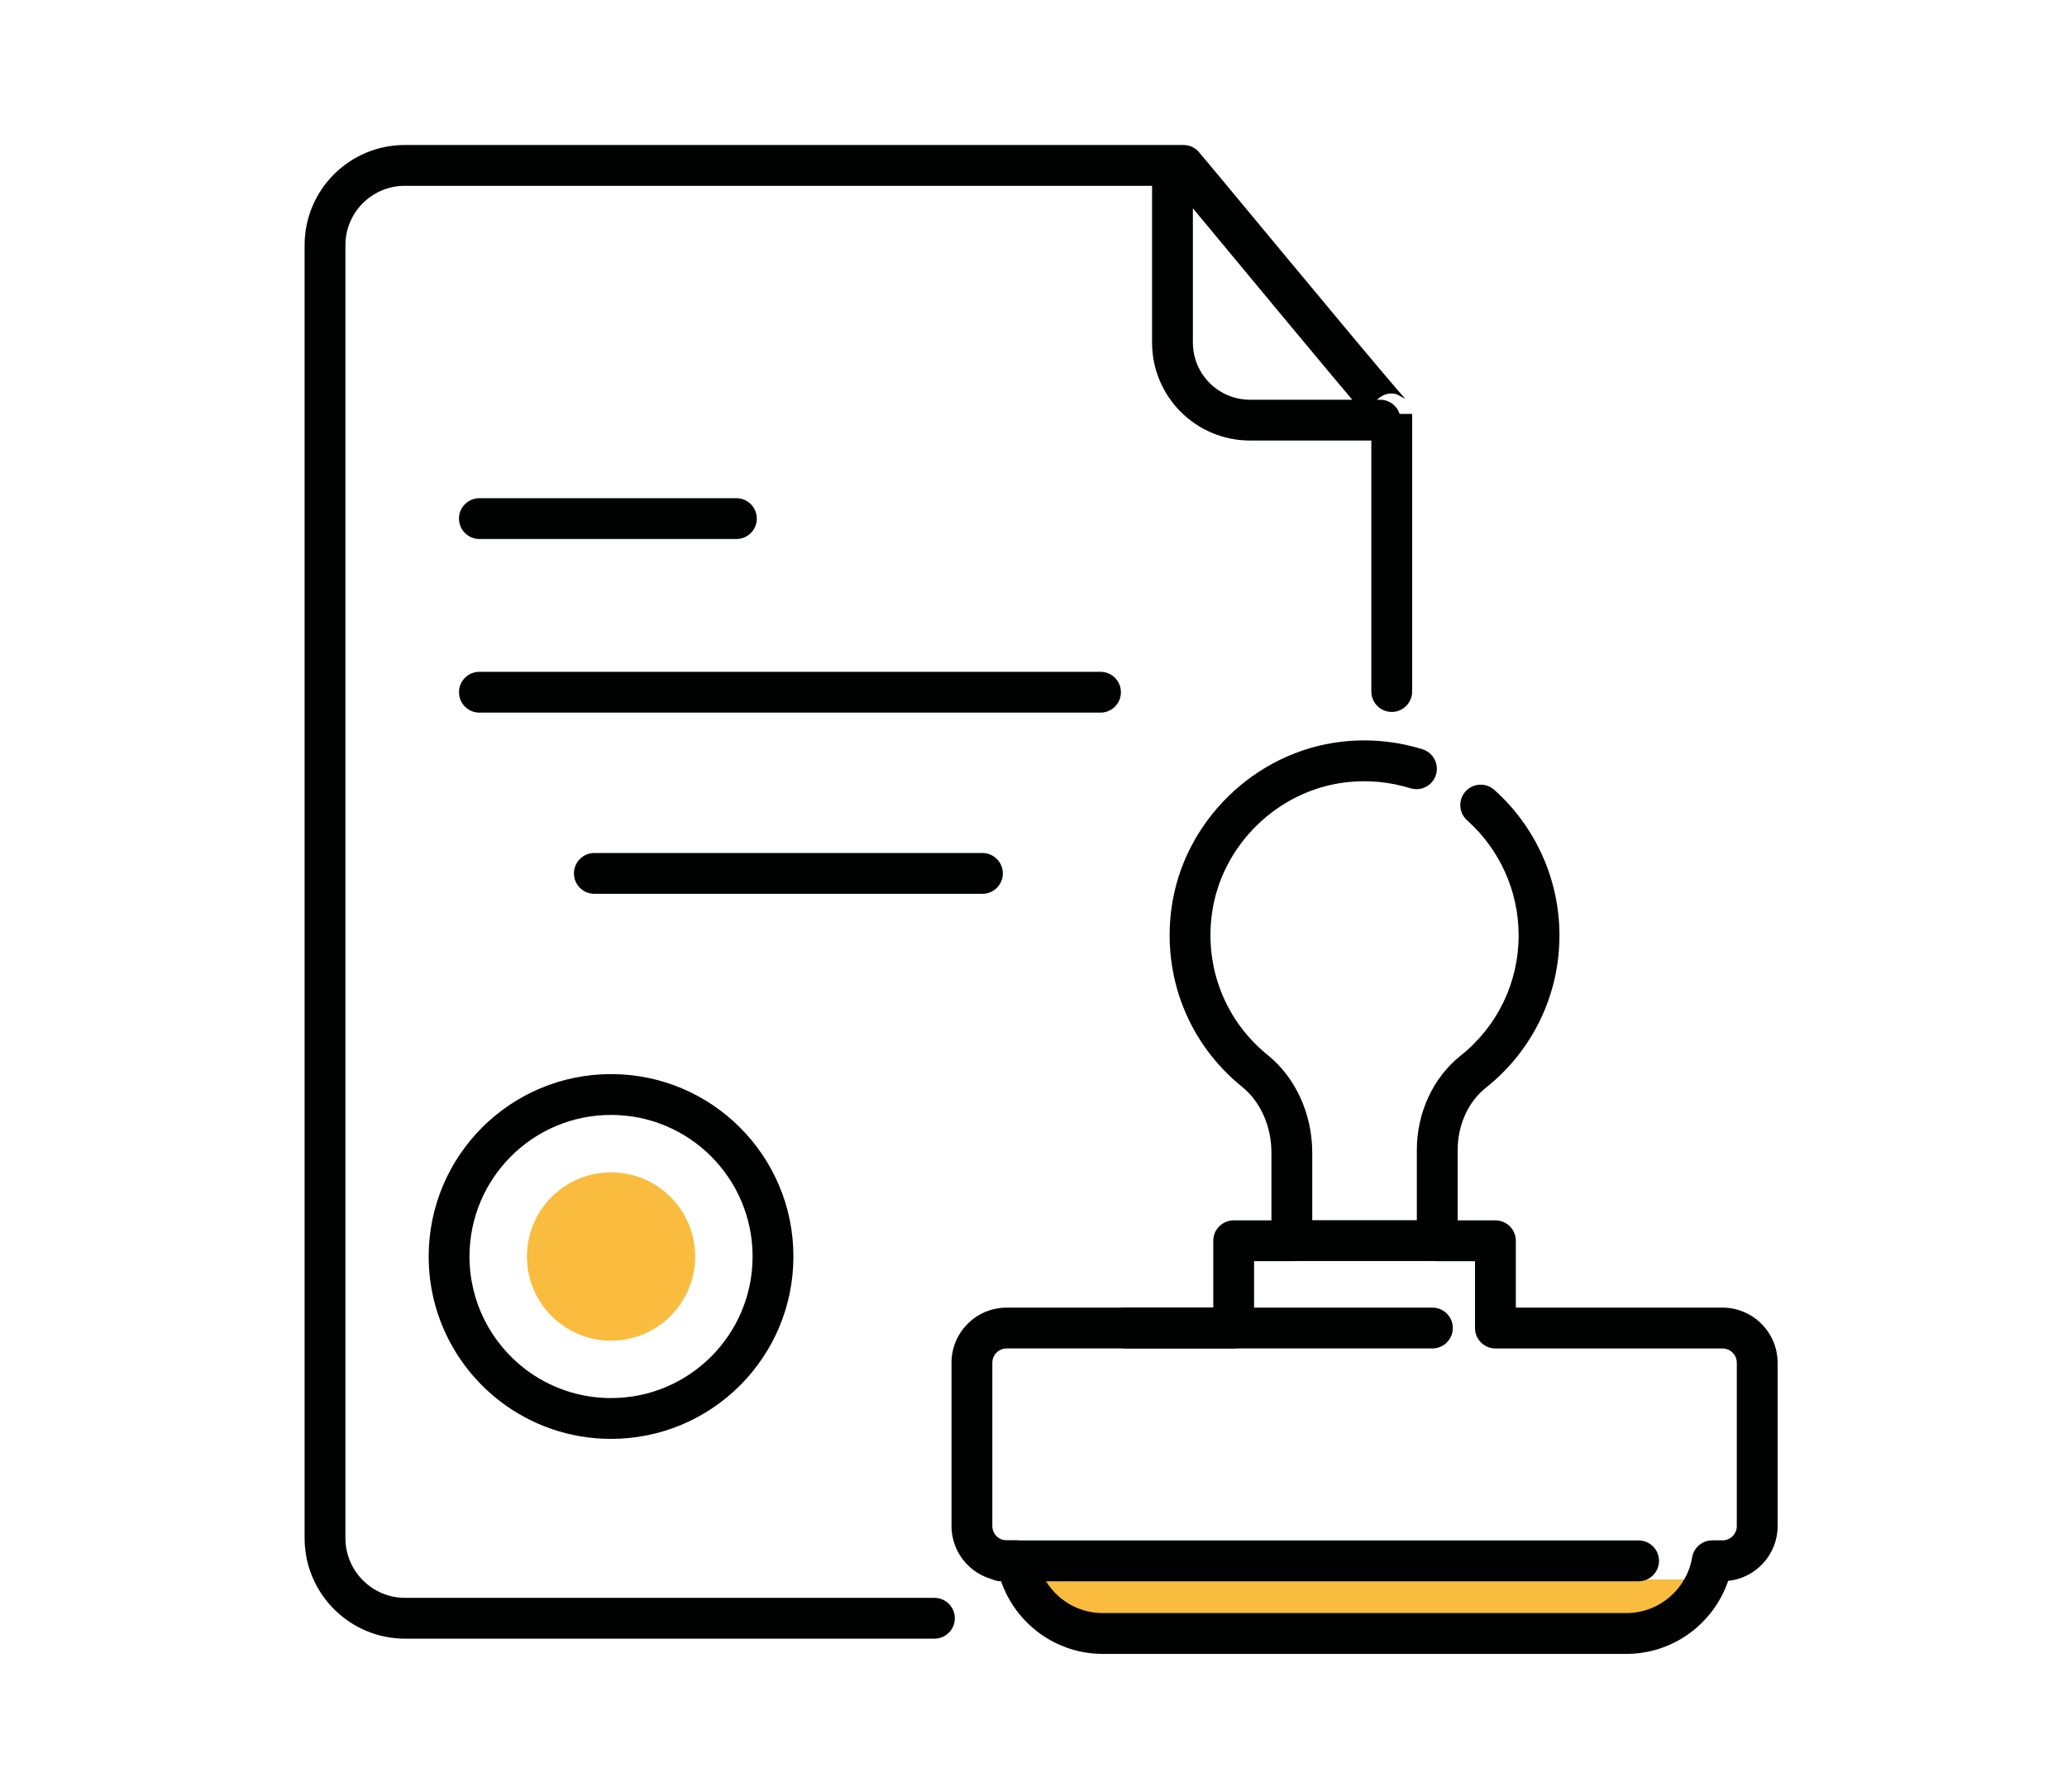 <svg height="130" viewBox="0 0 150 130" width="150" xmlns="http://www.w3.org/2000/svg"><path d="m73.793 114.601h49.802l-2.664 3.532h-42.462s-4.676-3.671-4.676-3.532z" fill="#f9bc3f"/><path d="m57.577 91.167c0 7.308-5.925 13.232-13.234 13.232-3.02 0-5.805-1.012-8.033-2.715-3.162-2.419-5.201-6.23-5.201-10.517 0-7.31 5.925-13.235 13.234-13.235s13.234 5.925 13.234 13.235zm-2.962 0c0-5.674-4.599-10.273-10.272-10.273s-10.272 4.599-10.272 10.273c0 3.328 1.584 6.286 4.038 8.165 1.729 1.321 3.89 2.106 6.234 2.106 5.673 0 10.272-4.599 10.272-10.271z" fill="#000101"/><path d="m50.449 91.167c0 3.371-2.734 6.105-6.106 6.105-1.394 0-2.679-.466-3.706-1.253-1.459-1.116-2.399-2.875-2.399-4.852 0-3.373 2.733-6.107 6.105-6.107s6.106 2.734 6.106 6.107z" fill="#f9bc3f"/><g fill="#000101"><path d="m34.789 39.109c-.818 0-1.481-.663-1.481-1.481 0-.817.663-1.481 1.481-1.481h18.651c.817 0 1.481.664 1.481 1.481 0 .818-.664 1.481-1.481 1.481z"/><path d="m34.789 51.706c-.818 0-1.481-.664-1.481-1.481s.663-1.481 1.481-1.481h45.074c.817 0 1.481.664 1.481 1.481s-.664 1.481-1.481 1.481z"/><path d="m43.131 64.853c-.817 0-1.48-.664-1.48-1.481 0-.818.663-1.481 1.48-1.481h28.163c.817 0 1.481.663 1.481 1.481 0 .817-.664 1.481-1.481 1.481z"/><path d="m125.41 114.702c-1.049 3.078-3.962 5.298-7.391 5.298h-37.989c-3.43 0-6.342-2.22-7.391-5.298-2.013-.205-3.589-1.911-3.589-3.977v-11.85c0-2.206 1.795-3.999 3.998-3.999h14.997v-4.851c0-.818.663-1.481 1.481-1.481h2.74v-4.913c0-1.893-.778-3.685-2.124-4.771-3.883-3.134-5.803-7.975-5.131-12.951.849-6.288 6.048-11.376 12.36-12.095 1.993-.228 3.988-.031 5.859.551.781.243 1.217 1.073.974 1.854-.242.78-1.073 1.217-1.854.974-1.482-.461-3.064-.617-4.643-.436-4.984.568-9.09 4.583-9.76 9.548-.532 3.938.982 7.77 4.055 10.25 2.004 1.618 3.226 4.257 3.226 7.076v6.394c0 .818-.663 1.481-1.481 1.481h-2.74v4.851c0 .817-.663 1.481-1.481 1.481h-16.478c-.571 0-1.036.465-1.036 1.037v11.85c0 .571.465 1.036 1.036 1.036h.745c.722 0 1.34.522 1.46 1.235.386 2.29 2.377 4.042 4.777 4.042h37.989c2.399 0 4.391-1.752 4.778-4.043.12-.712.737-1.234 1.46-1.234h.744c.571 0 1.037-.464 1.037-1.036v-11.847c-.001-.573-.466-1.04-1.039-1.04h-16.478c-.818 0-1.481-.664-1.481-1.481v-4.851h-2.74c-.818 0-1.481-.663-1.481-1.481v-6.587c0-2.722 1.196-5.266 3.161-6.83l.001-.001c2.686-2.133 4.225-5.32 4.225-8.743 0-3.183-1.363-6.225-3.739-8.345-.61-.544-.663-1.481-.119-2.091s1.481-.663 2.091-.119c3.005 2.682 4.729 6.529 4.729 10.555 0 4.331-1.947 8.364-5.343 11.061-1.294 1.03-2.044 2.721-2.044 4.513v5.106h2.74c.818 0 1.481.663 1.481 1.481v4.851h14.997c2.203 0 3.996 1.793 4.001 3.996v.003 11.85c0 2.067-1.578 3.771-3.59 3.977z"/><path d="m99.516 30.033h2.962v20.141c0 .818-.664 1.481-1.481 1.481s-1.481-.663-1.481-1.481v-19.551c-.016-.018-.032-.037-.049-.056-2.168-2.477-12.191-14.618-14.258-17.084h-55.835c-2.379 0-4.308 1.929-4.308 4.308v93.804c0 2.396 1.942 4.339 4.338 4.339h38.406c.817 0 1.481.663 1.481 1.481 0 .817-.664 1.481-1.481 1.481h-38.406c-4.031 0-7.3-3.269-7.3-7.301v-93.804c0-4.014 3.255-7.27 7.27-7.27h56.514c.392 0 .769.156 1.047.434.251.251 12.345 14.901 14.761 17.662.136.155.293.326.293.326s-.636-.346-.7-.359c-.51-.103-.882.053-1.152.245-.319.227-.621.586-.621 1.204z"/><path d="m100.155 29.002c.818 0 1.481.663 1.481 1.481 0 .817-.663 1.48-1.481 1.48h-9.444c-3.924 0-7.107-3.181-7.107-7.107v-12.485c0-.817.664-1.481 1.481-1.481s1.481.664 1.481 1.481v12.485c0 2.29 1.856 4.146 4.145 4.146z"/><path d="m81.7 97.837c-.817 0-1.481-.664-1.481-1.481 0-.818.664-1.481 1.481-1.481h22.248c.818 0 1.481.663 1.481 1.481 0 .817-.663 1.481-1.481 1.481z"/><path d="m93.599 91.495c-.817 0-1.481-.663-1.481-1.481 0-.817.664-1.481 1.481-1.481h10.972c.818 0 1.481.664 1.481 1.481 0 .818-.663 1.481-1.481 1.481z"/><path d="m72.644 114.73c-.817 0-1.481-.664-1.481-1.481 0-.818.664-1.481 1.481-1.481h46.267c.818 0 1.481.663 1.481 1.481 0 .817-.663 1.481-1.481 1.481z"/></g></svg>